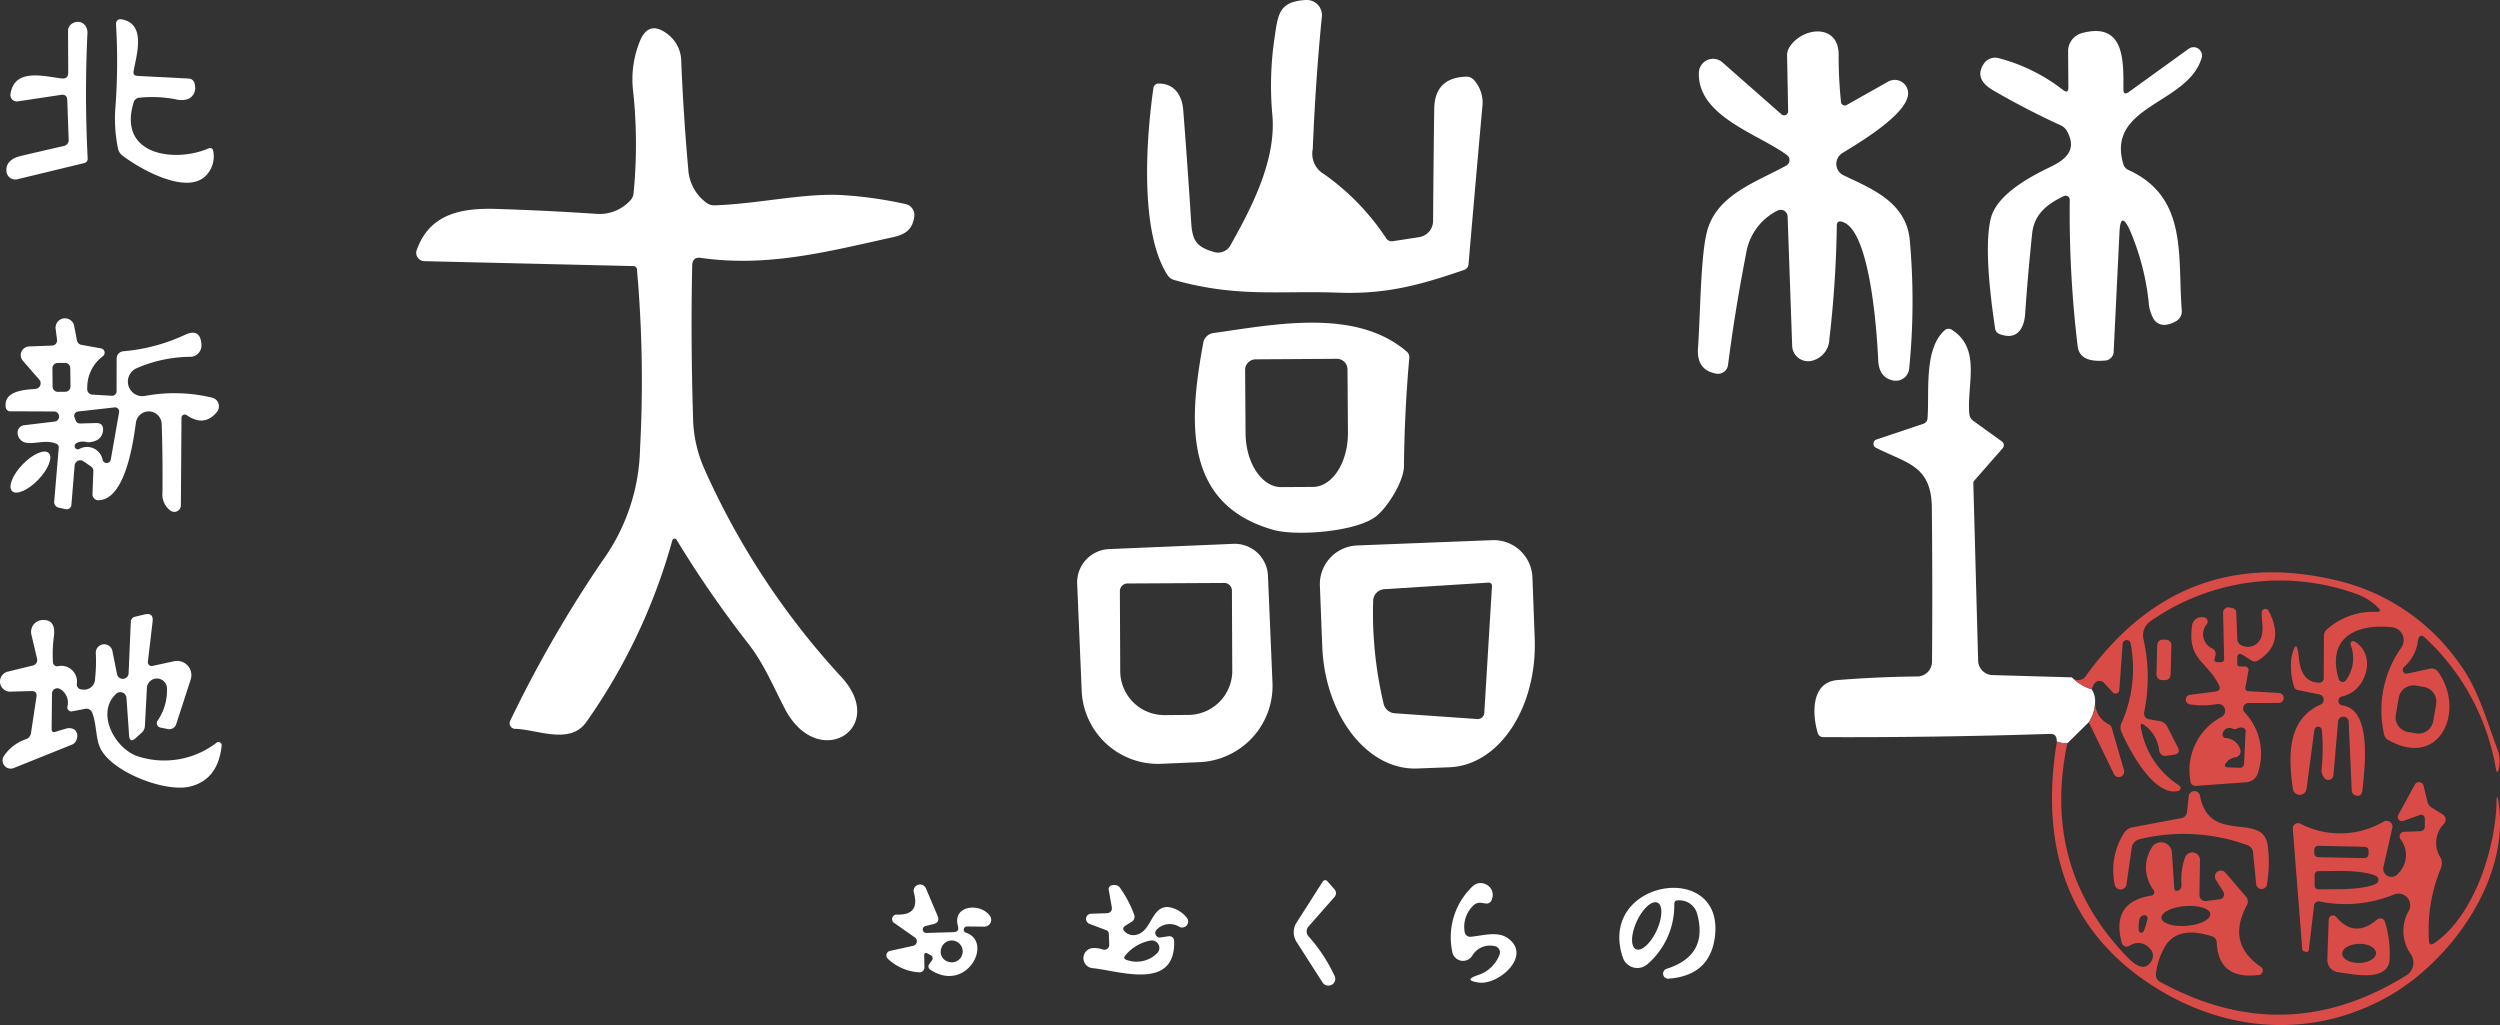 <svg id="eyecatch-logo-okurano-kitashinchi" xmlns="http://www.w3.org/2000/svg" xmlns:xlink="http://www.w3.org/1999/xlink" width="285.668" height="117.122" viewBox="0 0 285.668 117.122">
  <rect x="0" y="0" width="285.668" height="117.122" fill="#333333" stroke="none"/>
  <defs>
    <clipPath id="clip-path">
      <rect id="長方形_6" data-name="長方形 6" width="285.668" height="117.122" transform="translate(0 0)" fill="none"/>
    </clipPath>
  </defs>
  <g id="グループ_5" data-name="グループ 5" clip-path="url(#clip-path)">
    <path id="パス_1" data-name="パス 1" d="M162.156,27.1a1.891,1.891,0,0,0,1.6-1.86q.041-6.349.13-12.81.05-3.559,3.66-3.67a1.157,1.157,0,0,1,.84.34,3.874,3.874,0,0,1,.99,3.17q-.8,8.94-1.57,17.89a.735.735,0,0,1-.53.69c-4.94,1.7-8.86,2.8-14.41,2.59-6.62-.25-11.49.59-18.71-1.45a1.294,1.294,0,0,1-.75-.56c-3.21-4.96-2.42-15.68-1.62-21.3a.609.609,0,0,1,.68-.58c1.74.02,2.61,1.35,2.74,3.04q.5,6.4.91,12.84c.12,2.02.59,2.77,2.49,3.33a1.632,1.632,0,0,0,2.06-.85c2.44-4.35,5.18-9.68,4.72-14.79a36.985,36.985,0,0,1,.23-8.63c.41-2.79.45-4.32,3.61-4.49a1.734,1.734,0,0,1,1.826,1.638,1.769,1.769,0,0,1-.006.272q-.72,7.2-1.04,15.11a2.693,2.693,0,0,0,1.29,2.88,27.317,27.317,0,0,1,7.08,7.3.753.753,0,0,0,.79.36Z" fill="#fff"/>
    <path id="パス_2" data-name="パス 2" d="M15.686,8.673l5.82.3a.73.73,0,0,1,.75.7,1.394,1.394,0,0,1-.75,1.64,2.507,2.507,0,0,1-1.46.03,14.183,14.183,0,0,0-4.11-.18.731.731,0,0,0-.67.55c-1.84,6.06,4.72,6.88,8.51,5.27q.521-.22.6.34a3.129,3.129,0,0,1-.83,2.73c-2.18,2.28-7.52-.71-9.57-2.29a1.331,1.331,0,0,1-.49-.79,16.777,16.777,0,0,1-.3-4.68,70.411,70.411,0,0,0,.07-9.56.5.5,0,0,1,.472-.534.558.558,0,0,1,.108,0c2.95.48,1.74,4.1,1.43,5.94q-.09.5.42.53" fill="#fff"/>
    <path id="パス_3" data-name="パス 3" d="M6.956,10.843l-4.92.74a.739.739,0,0,1-.84-.615.7.7,0,0,1,0-.215c.44-2.98,3.74-2.05,5.83-1.79q.77.09.77-.68l-.02-4.75a.99.99,0,0,1,.67-.94,1.07,1.07,0,0,1,1.27.29,1.441,1.441,0,0,1,.27,1.03q-.33,7.08.03,14.16a.508.508,0,0,1-.43.57l-7.6,1.84a1.018,1.018,0,0,1-1.227-.747.99.99,0,0,1-.023-.143q-.12-1.36,1.68-1.78,2.4-.57,4.83-1.12a.7.7,0,0,0,.6-.78l-.16-4.46q-.02-.72-.73-.61" fill="#fff"/>
    <path id="パス_4" data-name="パス 4" d="M76.826,61.743a66.994,66.994,0,0,1-9.82,20.75c-1.88,2.68-5.64.84-8.15.79a.64.64,0,0,1-.624-.65.619.619,0,0,1,.064-.26,140.531,140.531,0,0,1,10.56-18.32,22.715,22.715,0,0,0,4.28-12.77,144.319,144.319,0,0,0-.35-20.45.413.413,0,0,0-.45-.43l-23.84-.56a.959.959,0,0,1-.935-.978.938.938,0,0,1,.055-.292c1.44-4.04,4.9-4.83,9.08-4.7q5.78.18,11.55.57a4.764,4.764,0,0,0,3.74-1.5,1.383,1.383,0,0,0,.41-.85,57.686,57.686,0,0,0-.03-11.5,11.59,11.59,0,0,1,.81-6.03q.97-2.16,2.91-.81a3.958,3.958,0,0,1,1.76,3.27q.25,6.169.8,12.31a5.094,5.094,0,0,0,2.08,3.84,1.469,1.469,0,0,0,.93.29c4.93-.16,10.21-1.42,14.54-1.17a45.971,45.971,0,0,1,7.3,1.03,1.28,1.28,0,0,1,.98,1.4c-.19,1.5-1.01,2.07-2.48,2.39-7.31,1.61-14.22,3.45-21.88,2.36q-1-.15-1.02.86-.18,8.55.1,17.49a14.938,14.938,0,0,0,1.26,5.69,87.541,87.541,0,0,0,15.68,23.84c5.43,5.9-2.69,10.88-6.46,3.62-1.34-2.58-2.37-5.11-4.19-7.45a123.216,123.216,0,0,1-8.18-11.85.257.257,0,0,0-.36-.085.285.285,0,0,0-.12.155" fill="#fff"/>
    <path id="パス_5" data-name="パス 5" d="M209.886,25.773a125.793,125.793,0,0,1-.85,12.98,2.6,2.6,0,0,1-1.92,2.45,1.823,1.823,0,0,1-2.33-1.69l-.52-14.78a.791.791,0,0,0-1.15-.67,6.622,6.622,0,0,0-3.59,4.89q-1.26,6.469-2.07,12.75a1.151,1.151,0,0,1-1.285,1l-.045-.007q-2.291-.39-2.1-2.94c.29-4.01.28-10.52,1.05-13.38,1.13-4.15,5.65-5.58,9.04-7.46a.71.71,0,0,0,.07-1.2c-3.29-2.43-10.25-4.43-10.06-9.44a1.62,1.62,0,0,1,2.69-1.15l6.75,5.94a.46.46,0,0,0,.76-.35l-.12-6.37a1.657,1.657,0,0,1,.23-.89c1.46-2.41,5.68-2.82,5.66.81a50.056,50.056,0,0,0,.27,5.39.439.439,0,0,0,.483.392.446.446,0,0,0,.167-.052l4.74-2.67a1.53,1.53,0,0,1,2.28,1.37c-.06,2.37-5.73,5.69-7.52,6.8a1.452,1.452,0,0,0-.47,1.993,1.435,1.435,0,0,0,.6.537c3.24,1.55,7.18,3.07,7.58,7.43a77.58,77.58,0,0,1-.07,14.67,1.53,1.53,0,0,1-1.67,1.376,1.4,1.4,0,0,1-.17-.026c-1.19-.25-1.64-1.12-1.7-2.33-.13-2.94-.88-14.95-4.14-15.81q-.58-.161-.59.44" fill="#fff"/>
    <path id="パス_6" data-name="パス 6" d="M243.386,26.323q-1.08-2.35-1.2.23l-.66,13.54a1.052,1.052,0,0,1-1.07,1.11q-2.83.24-3.05-1.66a127.065,127.065,0,0,1-.9-16.71.47.47,0,0,0-.465-.475.482.482,0,0,0-.205.045c-1.87.9-3.39,2.02-3.63,4.29q-.48,4.59-.8,9.19c-.13,1.82-1.04,3.01-2.92,2.29a.764.764,0,0,1-.51-.64q-1.34-8.94-.51-12.51c.65-2.79,4.5-4.83,6.85-5.96,1.89-.91,3-2.02,1.88-4.07a1.56,1.56,0,0,0-.7-.66q-3.979-1.82-7.76-4.02-2.22-1.3-1.04-3.05a1.555,1.555,0,0,1,1.68-.62,20.351,20.351,0,0,1,7.35,3.63q.63.491.62-.3l-.03-4.11a2.139,2.139,0,0,1,1.58-2.08c4.87-1.32,4.76,3.15,4.74,6.4q0,.78.63.32l6.83-4.93a.96.96,0,0,1,1.48,1.05c-1.59,5.31-10.94,5.4-8.95,12.13a1.071,1.071,0,0,0,.6.68c6.84,3.11,5.58,9.94,6.08,16.04a1.285,1.285,0,0,1-.64,1.22q-1.69.94-2.54-.18a4.4,4.4,0,0,1-.6-1.99,28.687,28.687,0,0,0-2.14-8.2" fill="#fff"/>
    <path id="パス_7" data-name="パス 7" d="M6.416,50.7c-1.25-.54-2.71.19-3.68-.18a1.168,1.168,0,0,1-.71-.92A.851.851,0,0,1,2.681,48.6q.038-.008.075-.012l3.52-.42a.58.58,0,0,0-.07-1.15l-4.98-.02a.515.515,0,0,1-.57-.49c-.25-1.87,2.2-1.97,3.39-2.07a.64.64,0,0,0,.44-1.06l-1.87-2.15a.99.99,0,0,1,.71-1.64l2.64-.1a.58.58,0,0,0,.554-.605c0-.015,0-.03,0-.045l-.16-1.25a1.073,1.073,0,0,1,2.12-.33l.31,1.63a.65.65,0,0,0,.52.52l2.23.4a.5.5,0,0,1,.22.89,4.457,4.457,0,0,0-1.79,3.67.64.64,0,0,0,.68.73l2.04.12a.529.529,0,0,0,.63-.6l.01-3.65a.834.834,0,0,1,.76-.83,20.818,20.818,0,0,0,7.03-1.87q1.79-.84,1.9,1.14A1.3,1.3,0,0,1,21.8,40.771l-.062,0a15.647,15.647,0,0,0-6.14,1.31,1.677,1.677,0,0,0-.841,2.207,1.652,1.652,0,0,0,1.811.953,18.328,18.328,0,0,1,7.67.2,1.009,1.009,0,0,1,.749,1.221,1.035,1.035,0,0,1-.209.419q-1.429,1.75-3.46.35a.37.37,0,0,0-.58.31l-.07,10.01a.75.75,0,0,1-1.14.63,2.271,2.271,0,0,1-.96-2.12q.03-4.391-.09-7.79a1.48,1.48,0,0,0-2.95-.15c-.3,2.19-1.2,8.75-4.26,8.84a.674.674,0,0,1-.7-.648c0-.021,0-.041,0-.062l.1-2.61a.6.6,0,0,0-.26-.53l-.87-.6a.639.639,0,0,0-.894.162.653.653,0,0,0-.116.318l-.37,4.51a.55.55,0,0,1-.6.491.492.492,0,0,1-.067-.011l-.71-.16a.663.663,0,0,1-.58-.79l.51-6.05a.44.44,0,0,0-.29-.48m1.611-8.639a.6.6,0,0,0-.605-.595l-.84.008a.6.6,0,0,0-.595.6l.018,2.1a.6.6,0,0,0,.605.6l.84-.008a.6.6,0,0,0,.6-.6Zm3.739,7.159q-.139,1.159-1.55,1.31a1.05,1.05,0,0,1-.35-.02,1.567,1.567,0,0,0-1.15.13.387.387,0,0,0-.141.519.363.363,0,0,0,.451.161,1.811,1.811,0,0,1,2.7,1.25.48.48,0,0,0,.93-.06l.95-5.41a.47.47,0,0,0-.51-.55l-4.18.47a.49.49,0,0,0-.439.536.477.477,0,0,0,.029.124l.14.38a.515.515,0,0,0,.5.33l1.81-.05q.91-.019.81.88" fill="#fff"/>
    <path id="パス_8" data-name="パス 8" d="M160.426,53.283c-.01,1.61-1.72,4.49-3.1,5.65-2.17,1.83-9.16,2.36-11.8,1.62-10.53-2.96-9.6-12.8-8.05-21.29a1.383,1.383,0,0,1,1.27-1.22c6.95-.98,16.21-2.85,21.99,2.13a.812.812,0,0,1,.3.73q-.55,6.16-.61,12.38M152.756,41l-9.28.06a1.21,1.21,0,0,0-1.2,1.22l.05,7.21c.024,3.422,1.855,6.183,4.09,6.17l3.6-.02c2.237-.013,4.032-2.8,4.01-6.223v-.007l-.05-7.21A1.211,1.211,0,0,0,152.756,41Z" fill="#fff"/>
    <path id="パス_9" data-name="パス 9" d="M236.746,77.4a5.61,5.61,0,0,0,2.27,1.37,2.5,2.5,0,0,1,.38,1.57,4.339,4.339,0,0,1-.72,2.19l-2.45,2.41a3.1,3.1,0,0,1-1.2-.21q.011-.9-.76-.87-12.89.42-25.88.37a.655.655,0,0,1-.69-.52c-.61-2.03-.8-5.75,2.26-6q4.64-.37,9.12-.41a1.7,1.7,0,0,0,1.69-1.7q.07-8.38-.02-17.58c-.05-4.87-2.88-5.06-6.39-6.86a.51.51,0,0,1,.07-.94l5.3-1.78a.7.7,0,0,0,.53-.68c.22-2.98-.44-7.9,1.96-10.02a.665.665,0,0,1,.8-.07c3.41,2.17,1.72,6.24,2.01,9.6a1.111,1.111,0,0,0,.47.83l3.26,2.35a.52.52,0,0,1,.117.726l-.027.034-3.26,3.72a.409.409,0,0,0-.1.29l.55,20.27a1.69,1.69,0,0,0,1.65,1.65Z" fill="#fff"/>
    <path id="パス_10" data-name="パス 10" d="M4.378,54.808c-1.154,1.2-2.494,1.792-2.992,1.315s.033-1.842,1.188-3.045,2.494-1.793,2.992-1.315S5.532,53.6,4.378,54.808" fill="#fff"/>
    <path id="パス_11" data-name="パス 11" d="M170.506,61.723a4.43,4.43,0,0,1,4.6,4.253v.007l.26,6.92c.307,7.936-4.057,14.549-9.747,14.77h0l-3.67.14c-5.69.223-10.552-6.03-10.86-13.965v0l-.27-6.93a4.43,4.43,0,0,1,4.26-4.59Zm-.42,4.85-11.9.75a1.37,1.37,0,0,0-1.28,1.33,44.959,44.959,0,0,0,1.2,11.78,1.4,1.4,0,0,0,1.26,1.07l9.44.66a.75.75,0,0,0,.8-.7v-.013l.88-14.48a.373.373,0,0,0-.348-.4.3.3,0,0,0-.052,0" fill="#fff"/>
    <path id="パス_12" data-name="パス 12" d="M140.926,62.143a3.81,3.81,0,0,1,3.96,3.65l.51,12.08a8.723,8.723,0,0,1-8.2,9.21l-4.66.2a8.724,8.724,0,0,1-8.94-8.5v0l-.51-12.08a3.81,3.81,0,0,1,3.65-3.96Zm-1.04,4.47-11.06.06a.869.869,0,0,0-.86.87l.04,9.28a5.049,5.049,0,0,0,5.2,4.89h.012l2.44-.02a5.051,5.051,0,0,0,5.15-4.93l-.04-9.28a.87.87,0,0,0-.87-.87h-.01" fill="#fff"/>
    <path id="パス_13" data-name="パス 13" d="M239.016,78.773a5.6,5.6,0,0,1-2.27-1.37,1.022,1.022,0,0,0,1.64-.23q11.119-15.3,29.15-10.72a23.72,23.72,0,0,1,13.34,9.15c2.23,2.97,3.09,6.19,4.49,10a3.693,3.693,0,0,1,.18,2.18q-.2.84-.36-.01a26.5,26.5,0,0,0-8-14.83q-.75-.72-.9.32a4.729,4.729,0,0,1-1.59,2.96.446.446,0,0,0-.032.621.422.422,0,0,0,.412.129l2.6-.57a.881.881,0,0,1,.89.33c3.21,4.38.3,11.19-5.66,7.83a1.011,1.011,0,0,1-.49-.68,12.4,12.4,0,0,1,1.98-9.89,1.48,1.48,0,0,0-1.06-2.32c-4.06-.43-7.51,1.14-6.1,5.91a.47.47,0,0,0,.84.14,4.294,4.294,0,0,0,.52-4.06.31.31,0,0,1,.45-.36c2.59,1.51,1.39,5.71-1.44,6.28a.52.52,0,0,0,.03,1.02c3.49.45,2.54,7.3,2.32,9.65q-.081.851-.78.65a.627.627,0,0,1-.45-.57l-.35-7.9a.61.61,0,0,0-1.21-.02l-.53,6.17a.593.593,0,0,1-.637.535.569.569,0,0,1-.353-.165,1.385,1.385,0,0,1-.35-1.18,22.32,22.32,0,0,0,.01-4.37.43.43,0,0,0-.85-.01l-.89,6.73a.79.79,0,0,1-1.57,0c-.48-3.47-.75-7.88,3.16-9.61a.61.61,0,0,0-.13-1.16l-2.44-.5a.577.577,0,0,1-.48-.47,8.023,8.023,0,0,1-.27-3.26q.59-2.569.85.06.27,2.82,2.35,2.82a.49.49,0,0,0,.49-.48l.02-4.86a.976.976,0,0,1,.35-.75,8.009,8.009,0,0,1,5.63-2q.729.021.2-.49a6.775,6.775,0,0,0-2.67-1.63,25.8,25.8,0,0,0-23.3,3.17,1.95,1.95,0,0,0-.83,2.05,19.794,19.794,0,0,1,.08,8.39.66.66,0,0,0,.516.778l.014,0,1.21.21a1.168,1.168,0,0,1,.91.66l1.19,2.32q.38.75-.45.87l-.88.12a.689.689,0,0,1-.788-.575l0-.015a4.129,4.129,0,0,0-1.67-2.9q-.54-.4-.42.26a9.735,9.735,0,0,0,4.38,6.63.34.34,0,0,1,.092.472.335.335,0,0,1-.192.138c-2.74.73-5.6-4.62-6.51-6.75a1.173,1.173,0,0,1,0-.97,15.327,15.327,0,0,0,1.05-9.14.46.46,0,0,0-.91.05l-.38,5.3a.43.43,0,0,1-.465.392.42.42,0,0,1-.275-.132l-1-1.08A.713.713,0,0,0,239.417,78a.743.743,0,0,0-.111.127,2.172,2.172,0,0,0-.29.65m39.356,1.7a1.711,1.711,0,0,0-1.39-1.979h0l-.906-.158a1.71,1.71,0,0,0-1.978,1.391l-.337,1.931a1.709,1.709,0,0,0,1.39,1.978l.907.158a1.709,1.709,0,0,0,1.978-1.39Z" fill="#d94b46"/>
    <path id="パス_14" data-name="パス 14" d="M255.976,76.153h.54a.413.413,0,0,1,.418.41.456.456,0,0,1-.008.09l-.34,1.82q-.1.491.39.51l3.5.21a.57.57,0,0,1-.03,1.13l-3.51.01a.63.63,0,0,0-.46,1.05,6.889,6.889,0,0,1,1.59,6.74,1.525,1.525,0,0,1-1.51,1.27l-5.56.4a.592.592,0,0,1-.71-.6,6.864,6.864,0,0,1,3.56-7.27.79.79,0,0,0-.53-1.47,9.071,9.071,0,0,1-3.09.03.55.55,0,0,1,.03-1.09l2.85-.37q.78-.1.42-.8c-1.37-2.68-3.55-2.84-3.06-6.61a1.141,1.141,0,0,1,.52-.93,1.231,1.231,0,0,1,.91-.13.49.49,0,0,1,.353.6.5.5,0,0,1-.063.144,1.789,1.789,0,0,0,.64,2.82.65.65,0,0,1,.32.77l-.09.36c-.073.267.03.4.31.41h.41a.326.326,0,0,0,.37-.38l-.12-5.26a.612.612,0,0,1,.609-.619.675.675,0,0,1,.161.019,2.064,2.064,0,0,0,.27.06.51.51,0,0,1,.46.53l.13,3.02a.763.763,0,0,0,.55.74,1.588,1.588,0,0,0,1.92-.48c.69-.88.28-2.23.31-3.3a.42.42,0,0,1,.79-.19q1.96,3.72-1.2,5.67a.682.682,0,0,1-.78-.01l-.9-.57q-.731-.47-.7.4v.54a.292.292,0,0,0,.33.33m-.88,7.11a.772.772,0,0,0-1.11.54.39.39,0,0,0,.222.5.4.4,0,0,0,.108.025,1.839,1.839,0,0,1,1.67,1.29.681.681,0,0,1-.54.91,1.585,1.585,0,0,0-1.07.63q-.38.5.25.52l1.22.05a.5.5,0,0,0,.58-.53l.17-3.61a.383.383,0,0,0-.35-.44.88.88,0,0,0-.59.08.615.615,0,0,1-.56.03" fill="#d94b46"/>
    <path id="パス_15" data-name="パス 15" d="M6.346,83.623q.54-.18,1.1-.33a1.172,1.172,0,0,1,1.11.11.975.975,0,0,1,.22,1.02.937.937,0,0,1-.59.68l-6.62,2.66a.93.93,0,0,1-1.11-1.39,4.928,4.928,0,0,1,2.49-1.9.847.847,0,0,0,.6-.73l.62-4.12q.1-.68-.59-.66l-2.35.07a1.16,1.16,0,0,1-.32-2.29l2.86-.7a.64.64,0,0,0,.47-.77l-.65-2.76A1.363,1.363,0,0,1,4.61,70.878a1.4,1.4,0,0,1,.266-.035q1.54-.05,1.28,1.9a15.215,15.215,0,0,0-.11,2.86.487.487,0,0,0,.58.52,1.789,1.789,0,0,1,2.15,2.02.579.579,0,0,0,.6.64,1.247,1.247,0,0,0,1.49-1.26,18.715,18.715,0,0,0,.08-2.93.96.96,0,0,1,1.89-.25l.54,2.71a.67.67,0,0,0,1.32-.1l.25-5.86a.617.617,0,0,1,.52-.63l1.04-.25q1.06-.25.93.82l-.54,4.59a.429.429,0,0,0,.379.475.442.442,0,0,0,.131,0l2.48-.54a1.63,1.63,0,0,1,1.9,2.1l-1.65,5.09a.825.825,0,0,1-.95.56l-.85-.17a.511.511,0,0,1-.408-.6A.527.527,0,0,1,18,82.363a6.148,6.148,0,0,0,1.08-3.71,1.15,1.15,0,1,0-2.3.06l-.22,4.22a1.134,1.134,0,0,1-.39.81l-.64.58q-.72.649-.78-.32l-.3-4.26a.7.7,0,0,0-1.17-.47c-2.42,2.22-.07,6.45,2.63,7.2a9.782,9.782,0,0,0,8.84-1.61.357.357,0,0,1,.506.074.379.379,0,0,1,.074.256q-.41,3.89-3.6,4.68c-2.82.7-8.74-1.58-10.19-4.23-.65-1.18-.45-2.8-1.01-4.22a.71.71,0,0,0-.79-.43l-1.49.29a.469.469,0,0,1-.549-.367.447.447,0,0,1,0-.163,1.8,1.8,0,0,0-.85-2.03.61.61,0,0,0-.831.231.6.6,0,0,0-.079.3L5.9,83.3q0,.469.45.32" fill="#fff"/>
    <path id="パス_16" data-name="パス 16" d="M247.147,73.089l.36.009a.631.631,0,0,1,.613.647l-.088,3.359a.63.63,0,0,1-.646.613l-.36-.01a.629.629,0,0,1-.613-.646L246.5,73.7a.629.629,0,0,1,.646-.613" fill="#d94b46"/>
    <path id="パス_17" data-name="パス 17" d="M239.4,80.343a2.827,2.827,0,0,0,1.61,2.45.643.643,0,0,1,.29.37l1.41,4.86a.62.62,0,0,1-1.15.44l-2.88-5.93a4.339,4.339,0,0,0,.72-2.19" fill="#d94b46"/>
    <path id="パス_18" data-name="パス 18" d="M235.026,84.733a3.1,3.1,0,0,0,1.2.21q-2.989,14.28,6.91,24.48,1.87,1.931,2.75.3a1.1,1.1,0,0,0-.24-1.34,1.7,1.7,0,0,0-2.28-.33.59.59,0,0,1-.92-.33q-1.249-4.669,3.37-5.38a.4.4,0,0,0,.27-.63,4.269,4.269,0,0,1-.25-4.8,1.24,1.24,0,0,1,2.34.5l.27,4.04c.027.327.19.423.49.29a.554.554,0,0,0,.26-.25.812.812,0,0,0,.08-.43,7.279,7.279,0,0,1,.41-3.1.88.88,0,0,1,1.7.34l-.06,3.97a.671.671,0,0,0,.655.685.747.747,0,0,0,.1,0l1.56-.2a.569.569,0,0,0,.41-.87l-.85-1.36a.68.68,0,0,1,1.09-.81l2.35,2.73a.861.861,0,0,1,.11.97q-2.37,4.38,1.59,7.06a.51.51,0,0,1-.23.93q-4.6.57-4.81-3.68a.772.772,0,0,0-.58-.75c-1.89-.6-4.17-.8-5.33,1.18a8.005,8.005,0,0,0-1.04,3.13.906.906,0,0,0,.47.9q14.34,7.871,28.16-.75a1.7,1.7,0,0,0,.537-2.343l-.017-.027a4.589,4.589,0,0,1-.25-5,1.326,1.326,0,0,0-.548-1.8,1.348,1.348,0,0,0-1.142-.059,14.669,14.669,0,0,1-8.41.82.556.556,0,0,0-.74.55l-.59,4.98a.251.251,0,0,1-.278.219l-.042-.009-.26-.08a.246.246,0,0,1-.17-.22l-1.08-13.76a.6.6,0,0,1,.86-.59,9.883,9.883,0,0,0,9.53-.24.67.67,0,0,1,.98.74l-1.01,4.44a.93.93,0,0,0,1.6.83,2.957,2.957,0,0,0,.33-4.02.53.53,0,0,1,.42-.82l1.88-.07a.51.51,0,0,0,.49-.51l.01-.93a.429.429,0,0,0-.427-.433.412.412,0,0,0-.143.023l-1.89.67a.48.48,0,0,1-.58-.68l1.9-3.47a.544.544,0,0,1,.731-.214.521.521,0,0,1,.259.344l.45,1.85a.99.99,0,0,0,.44.62l1.31.82a.694.694,0,0,1,.219.957.8.8,0,0,1-.069.093,3.112,3.112,0,0,0-.43,3.85,1.443,1.443,0,0,1,.06,1.25,18.359,18.359,0,0,0-1.36,8.28q.041.65.58.29c4.72-3.21,7.14-11.25,7.15-16.57a.071.071,0,1,1,.14-.02c1.69,9.01-5.42,18.86-12.95,22.9-8.84,4.76-18.86,3.74-27.12-1.87q-13.33-9.041-10.32-27.49M270.65,97.218a.45.45,0,0,0-.441-.459l-5.3-.111a.449.449,0,0,0-.459.44l-.008.4a.449.449,0,0,0,.44.459l5.3.111a.449.449,0,0,0,.459-.44Zm-6.164,2.745v1.24a.42.42,0,0,0,.42.42h.01l2.47-.02c2.417-.013,4.375-.433,4.38-.94v-.24c.005-.508-1.956-.911-4.38-.9h-.02l-2.47.02a.42.42,0,0,0-.41.42m-11.919,4.475c-.05-.622-1.34-1.025-2.882-.9s-2.75.728-2.7,1.351,1.34,1.025,2.882.9,2.75-.728,2.7-1.35Zm-7.611,1.955a7.065,7.065,0,0,0,.43-1.37.348.348,0,0,0-.355-.443.594.594,0,0,0-.555.443,3.791,3.791,0,0,0-.08,1.29.29.29,0,0,0,.56.08" fill="#d94b46"/>
    <path id="パス_19" data-name="パス 19" d="M249.9,92.793l.2-1.8a.65.65,0,0,1,1.29-.05c1.07,5.7,7.32,1.66,7.75,5.78a14.946,14.946,0,0,1-.11,4.38.62.62,0,0,1-1.22-.05l-.36-3.62a.953.953,0,0,0-.68-.87,21.268,21.268,0,0,0-12.29-.67,1.176,1.176,0,0,0-.89.97l-.6,4.17a.68.68,0,0,1-1.35.03,7.89,7.89,0,0,1,1.1-5.92,1.376,1.376,0,0,1,.89-.6l5.64-1.06a.785.785,0,0,0,.63-.69" fill="#d94b46"/>
    <path id="パス_20" data-name="パス 20" d="M149.526,107a18.254,18.254,0,0,1,2.95,4.47.773.773,0,0,1-.306,1.06.8.8,0,0,1-1.074-.31l-2.94-4.59a2.046,2.046,0,0,1,0-2.21l2.95-4.62q.28-.431.62-.05l.77.88a.649.649,0,0,1,0,.86l-2.97,3.37a.849.849,0,0,0,0,1.14" fill="#fff"/>
    <path id="パス_21" data-name="パス 21" d="M170.8,108.113a2.354,2.354,0,0,0-2.59,1.12,1.24,1.24,0,0,1-2.26-.47,8.011,8.011,0,0,1,2.33-7.49,1.29,1.29,0,0,1,1.46-.24,1.307,1.307,0,0,1,.73,1.72.613.613,0,0,1-.74.48l-.5-.07a1.051,1.051,0,0,0-.85.28,3.4,3.4,0,0,0-1.02,3.04.65.65,0,0,0,.71.56c1.37-.14,3.05-.65,4.18.13,2.9,1.99-1,5.42-3.27,5.1q-1.87-.26-.07-.86a3.9,3.9,0,0,0,2.43-2.31.728.728,0,0,0-.394-.948.739.739,0,0,0-.146-.042" fill="#fff"/>
    <path id="パス_22" data-name="パス 22" d="M110.376,106.574c3.18,1.08.07,6.97-4.08,4.23a.44.44,0,0,1-.135-.608l.015-.022.27-.38a.4.4,0,0,0-.15-.67l-.37-.21a.219.219,0,0,0-.3.1.225.225,0,0,0-.024.1l.03,1.41a.564.564,0,0,1-.547.581h-.063a5.694,5.694,0,0,1-3.56-1.54.531.531,0,0,1-.037-.749.525.525,0,0,1,.277-.161l2.64-.58a.53.53,0,0,0,.19-.96l-2.38-1.67a.52.52,0,0,1,.31-.94q2.68.11,1.97-2.49a.731.731,0,0,1,1.38-.48l1.31,3.08q.34.8-.5.99l-.87.21a.4.4,0,0,0,.1.79l3.1-.09q.7-.021.51-.7c-.67-2.37,2.53-2.71,3.65-1.17a.781.781,0,0,1-.64,1.24l-1.98-.02a.377.377,0,0,0-.368.371.354.354,0,0,0,.248.339m-2.11,3.289a1.249,1.249,0,1,0-.705-1.5,1.175,1.175,0,0,0,.705,1.5" fill="#fff"/>
    <path id="パス_23" data-name="パス 23" d="M132.6,107.123l.84-.13q.72-.1.73.63c.09,5.6-6.24,3.32-9.28,3.01a1.151,1.151,0,0,1,.09-2.3,2.856,2.856,0,0,1,1.03.16.551.551,0,0,0,.707-.325.563.563,0,0,0,.033-.215l-.05-1.28a.414.414,0,0,0-.26-.37l-1.96-.74a.607.607,0,0,1-.343-.776.584.584,0,0,1,.523-.374l1.75-.06q.75-.03.62-.76l-.33-1.87a.441.441,0,0,1,.34-.56,1.007,1.007,0,0,1,.49-.02.767.767,0,0,1,.48.35,12.724,12.724,0,0,1,1.57,2.98.675.675,0,0,1-.31.88l-.63.39q-.551.341-.06.76a1.392,1.392,0,0,0,1.38.28c1.65-.48,1.61-3.2,3.5-3.14a3.279,3.279,0,0,1,2.09,1.15.69.69,0,0,1-.8,1.11,2.054,2.054,0,0,0-2.6.35.52.52,0,0,0,.45.87m-1.14.35a4.918,4.918,0,0,0-2.84,1.66q-.37.42.16.57a3.317,3.317,0,0,0,3.44-.78.845.845,0,0,0,.015-1.2.868.868,0,0,0-.775-.247" fill="#fff"/>
    <path id="パス_24" data-name="パス 24" d="M191.316,103.323a8.87,8.87,0,0,1-3.04,6.83,1.75,1.75,0,0,1-2.84-.74c-3-8.96,11.89-11.28,10.49-2.15q-.649,4.221-5.27,4.57a.58.58,0,0,1-.22-1.13q4.789-1.509,3.5-6.26a2.092,2.092,0,0,0-2.16-1.56q-.461-.03-.46.44m-4.379,5.14c.627.29,1.685-.667,2.364-2.135s.721-2.9.094-3.185-1.685.667-2.364,2.136-.721,2.894-.094,3.184" fill="#fff"/>
    <path id="パス_25" data-name="パス 25" d="M267.177,111.093a1.419,1.419,0,0,1-1.24-1.45l.16-4.57a.49.49,0,0,1,.87-.29q2.07,2.49,4.66.29a.56.56,0,0,1,.789.064.644.644,0,0,1,.081.126,12.159,12.159,0,0,1,.56,4.28c-.09,2.74-4.19,1.77-5.88,1.55m4.319-2.2c-.015-.6-.89-1.069-1.956-1.042s-1.918.535-1.9,1.136.891,1.069,1.956,1.043S271.511,109.5,271.5,108.9Z" fill="#d94b46"/>
  </g>
</svg>
